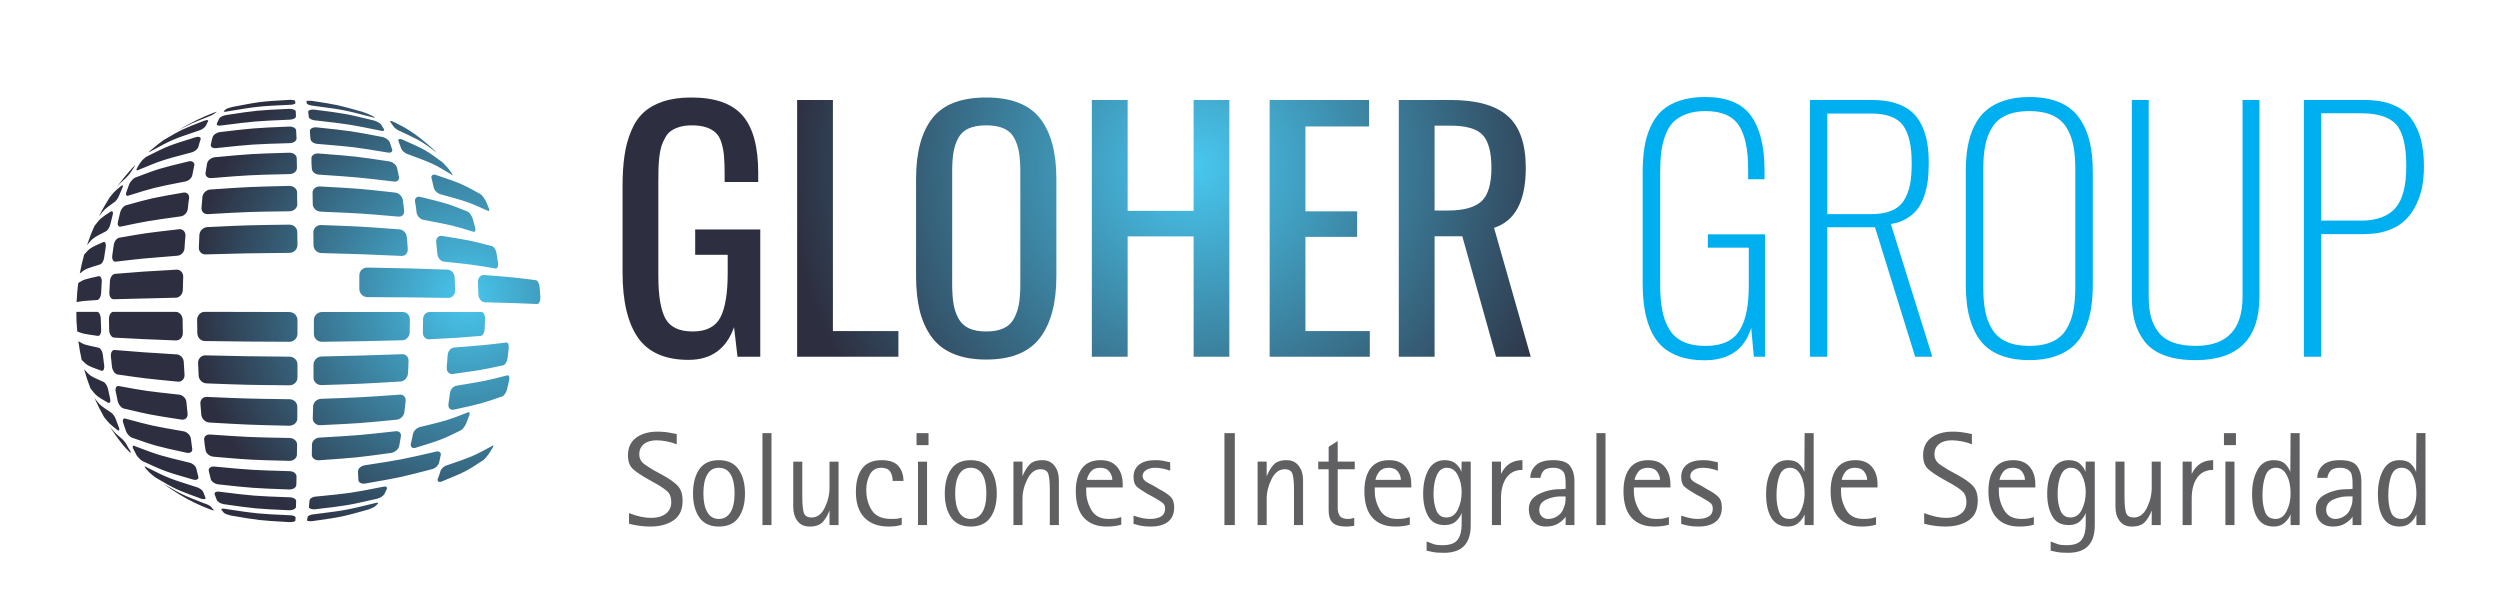 <?xml version="1.0" encoding="UTF-8"?>
<svg xmlns="http://www.w3.org/2000/svg" xmlns:xlink="http://www.w3.org/1999/xlink" xmlns:xodm="http://www.corel.com/coreldraw/odm/2003" xml:space="preserve" width="1592px" height="388px" version="1.1" style="shape-rendering:geometricPrecision; text-rendering:geometricPrecision; image-rendering:optimizeQuality; fill-rule:evenodd; clip-rule:evenodd" viewBox="0 0 1448.64 353.17">
 <defs>
  <style type="text/css">
   
    .fil4 {fill:none}
    .fil3 {fill:#606062;fill-rule:nonzero}
    .fil2 {fill:#00AFEF;fill-rule:nonzero}
    .fil0 {fill:url(#id0)}
    .fil1 {fill:url(#id1);fill-rule:nonzero}
   
  </style>
  <radialGradient id="id0" gradientUnits="userSpaceOnUse" gradientTransform="matrix(1.568 1.011 1.011 -1.568 -328 171)" cx="269.97" cy="172.91" r="86.28" fx="269.97" fy="172.91">
   <stop offset="0" style="stop-opacity:1; stop-color:#48C7EF"></stop>
   <stop offset="1" style="stop-opacity:1; stop-color:#2D2E3F"></stop>
  </radialGradient>
  <radialGradient id="id1" gradientUnits="userSpaceOnUse" gradientTransform="matrix(-0.82 0.492 0.492 0.82 1213 -323)" xlink:href="#id0" cx="692.27" cy="96.05" r="247.42" fx="692.27" fy="96.05">
  </radialGradient>
 </defs>
 <g id="Capa_x0020_1">
  <path class="fil0" d="M84.62 90.83c12.83,-6.41 12.83,-6.41 28.87,-11.39 1.76,-0.44 2.98,0.22 2.54,1.44 -0.67,1.99 -0.67,1.99 -1.22,4.09 -0.33,1.44 -2.21,2.98 -4.2,3.43 -16.82,4.42 -16.82,4.42 -30.53,10.06 -1.21,0.66 -1.55,0.22 -0.88,-0.99 0.99,-1.77 0.99,-1.77 2.1,-3.43 0.78,-1.11 2.32,-2.55 3.32,-3.21zm42.58 -14.27c19.69,-2.32 19.69,-2.32 40.37,-3.21 2.21,0 3.98,1.11 3.87,2.44 0.11,2.21 0.11,2.21 0.22,4.42 0,1.55 -1.77,2.77 -4.09,2.77 -21.68,0.66 -21.68,0.66 -42.47,2.87 -2.1,0.22 -3.43,-0.66 -3.1,-2.21 0.44,-2.1 0.44,-2.1 1,-4.09 0.33,-1.33 2.1,-2.66 4.2,-2.99zm55.85 -2.76c20.13,2.1 20.13,2.1 38.6,5.64 1.77,0.44 3.65,1.88 4.1,3.1 0.66,1.99 0.66,1.99 1.32,4.09 0.44,1.32 -0.78,2.21 -2.65,1.77 -19.36,-3.21 -19.36,-3.21 -40.48,-4.98 -2.33,-0.11 -4.09,-1.44 -4.21,-2.98 -0.22,-2.22 -0.22,-2.22 -0.32,-4.43 -0.12,-1.33 1.54,-2.32 3.64,-2.21zm49.66 6.97c13.72,6.08 13.72,6.08 23.67,13.38 0.89,0.88 2.1,2.21 2.99,3.21 1.21,1.54 1.21,1.54 2.32,3.09 0.77,1.22 0.67,1.55 -0.11,0.78 -10.73,-6.42 -10.73,-6.42 -25.33,-11.84 -1.66,-0.44 -3.43,-1.99 -3.98,-3.43 -0.66,-1.99 -0.66,-1.99 -1.44,-3.98 -0.55,-1.21 0.33,-1.77 1.88,-1.21zm-154.73 22.23c14.05,-5.31 14.05,-5.31 31.41,-9.52 1.88,-0.32 3.32,0.78 2.99,2.44 -0.55,2.65 -0.55,2.65 -1.11,5.42 -0.22,1.77 -2.1,3.54 -4.2,3.87 -18.03,3.54 -18.03,3.54 -32.85,8.18 -1.21,0.44 -1.77,-0.55 -1.21,-1.99 0.77,-2.32 0.77,-2.32 1.65,-4.64 0.67,-1.44 2.1,-3.1 3.32,-3.76zm46.12 -11.84c21.24,-1.99 21.24,-1.99 43.47,-2.65 2.32,0 4.2,1.43 4.2,3.21 0,2.87 0,2.87 0.11,5.64 0,1.99 -1.88,3.54 -4.31,3.54 -23.12,0.55 -23.12,0.55 -45.13,2.32 -2.21,0.22 -3.76,-1.11 -3.53,-2.99 0.44,-2.76 0.44,-2.76 0.88,-5.42 0.33,-1.77 2.21,-3.32 4.31,-3.65zm60.17 -2.21c21.56,1.66 21.56,1.66 41.48,4.65 1.87,0.44 3.75,1.99 4.19,3.76 0.56,2.54 0.56,2.54 1.11,5.19 0.33,1.77 -1.11,2.99 -3.09,2.66 -20.58,-2.44 -20.58,-2.44 -43.03,-3.98 -2.32,0 -4.42,-1.66 -4.42,-3.65 -0.22,-2.88 -0.22,-2.88 -0.22,-5.65 -0.12,-1.76 1.65,-3.09 3.98,-2.98zm68.02 12.39c14.93,5.08 14.93,5.08 25.99,11.17 0.88,0.66 2.21,2.32 2.88,3.65 0.99,2.1 0.99,2.1 1.88,4.31 0.66,1.44 0.32,2.21 -0.56,1.66 -11.72,-5.2 -11.72,-5.2 -27.32,-9.51 -1.77,-0.44 -3.65,-2.21 -3.98,-3.98 -0.66,-2.66 -0.66,-2.66 -1.22,-5.2 -0.55,-1.66 0.67,-2.54 2.33,-2.1zm-179.62 17.69c15.04,-4.2 15.04,-4.2 33.4,-7.4 2.11,-0.34 3.55,1.21 3.32,3.2 -0.44,3.1 -0.44,3.1 -0.77,6.3 -0.22,2.22 -2.11,4.1 -4.32,4.32 -19.01,2.65 -19.01,2.65 -34.4,5.86 -1.43,0.45 -2.2,-0.88 -1.76,-2.77 0.66,-2.76 0.66,-2.76 1.32,-5.53 0.44,-1.77 1.89,-3.53 3.21,-3.98zm49 -9.18c22.45,-1.54 22.45,-1.54 45.9,-2.1 2.43,0 4.42,1.77 4.42,3.88 0,3.31 0,3.31 0.12,6.74 0,2.21 -2,4.09 -4.54,4.09 -24.11,0.33 -24.11,0.33 -47.23,1.66 -2.32,0.11 -3.98,-1.55 -3.76,-3.76 0.33,-3.21 0.33,-3.21 0.55,-6.42 0.34,-2.1 2.33,-3.98 4.54,-4.09zm63.6 -1.77c22.66,1.22 22.66,1.22 43.68,3.55 2.1,0.32 3.98,2.2 4.32,4.2 0.44,3.09 0.44,3.09 0.77,6.3 0.22,2.1 -1.22,3.65 -3.32,3.43 -21.68,-1.88 -21.68,-1.88 -45.01,-2.88 -2.55,-0.11 -4.54,-1.99 -4.65,-4.2 -0.11,-3.43 -0.11,-3.43 -0.11,-6.64 -0.11,-2.21 1.89,-3.87 4.32,-3.76zm57.84 5.98c15.92,3.87 15.92,3.87 27.87,8.62 0.99,0.55 2.21,2.33 2.77,3.98 0.66,2.55 0.66,2.55 1.43,5.2 0.44,1.77 0,2.88 -1.11,2.43 -12.38,-3.76 -12.38,-3.76 -28.86,-6.85 -1.88,-0.33 -3.65,-2.21 -3.98,-4.32 -0.33,-3.09 -0.33,-3.09 -0.89,-6.19 -0.33,-1.88 1,-3.21 2.77,-2.87zm-174.42 23.77c15.7,-2.76 15.7,-2.76 34.95,-4.97 2.1,-0.22 3.76,1.55 3.65,3.76 -0.34,3.54 -0.34,3.54 -0.55,7.19 -0.11,2.32 -1.99,4.31 -4.2,4.42 -19.58,1.55 -19.58,1.55 -35.62,3.43 -1.43,0.22 -2.32,-1.33 -2.1,-3.32 0.44,-3.21 0.44,-3.21 0.89,-6.3 0.22,-1.99 1.65,-3.87 2.98,-4.21zm51.21 -6.19c23.22,-1.11 23.22,-1.11 47.67,-1.43 2.54,0 4.54,1.99 4.54,4.42 0,3.65 0,3.65 0.1,7.41 0,2.43 -2.1,4.53 -4.64,4.53 -24.77,0.23 -24.77,0.23 -48.56,0.89 -2.32,0.11 -4.2,-1.77 -3.97,-4.21 0.1,-3.54 0.1,-3.54 0.32,-7.18 0.22,-2.33 2.22,-4.31 4.54,-4.43zm65.91 -1.21c23.68,0.88 23.68,0.88 45.68,2.54 2.1,0.22 3.99,2.21 4.09,4.42 0.34,3.43 0.34,3.43 0.56,6.97 0.11,2.32 -1.44,4.09 -3.65,3.98 -22.23,-0.99 -22.23,-0.99 -46.34,-1.66 -2.55,0 -4.65,-2.1 -4.65,-4.53 -0.1,-3.76 -0.1,-3.76 -0.1,-7.41 0,-2.43 1.98,-4.31 4.41,-4.31zm70.02 6.3c16.58,2.65 16.58,2.65 29.2,5.97 1.1,0.34 2.21,2.1 2.54,3.98 0.44,2.88 0.44,2.88 0.89,5.75 0.22,1.99 -0.34,3.43 -1.44,3.21 -12.95,-2.21 -12.95,-2.21 -29.86,-3.98 -2,-0.22 -3.65,-2.21 -3.87,-4.42 -0.34,-3.55 -0.34,-3.55 -0.68,-6.97 -0.1,-2.21 1.23,-3.76 3.22,-3.54zm-189.46 22.01c16.03,-1.33 16.03,-1.33 35.72,-2.44 2.21,-0.1 3.98,1.78 3.88,4.21 -0.12,3.76 -0.12,3.76 -0.23,7.52 0,2.43 -1.88,4.53 -4.09,4.53 -19.79,0.45 -19.79,0.45 -36.06,0.89 -1.43,0 -2.54,-1.66 -2.43,-3.87 0.11,-3.32 0.11,-3.32 0.33,-6.53 0.11,-2.21 1.33,-4.09 2.88,-4.31zm146.22 -3.65c24.33,0.44 24.33,0.44 46.66,1.21 2.22,0.11 4.09,2.22 4.09,4.65 0.12,3.65 0.12,3.65 0.23,7.3 0.11,2.43 -1.66,4.43 -3.87,4.43 -22.56,-0.34 -22.56,-0.34 -46.9,-0.45 -2.65,0 -4.75,-2.21 -4.75,-4.75 0,-3.98 0,-3.98 0,-7.85 0,-2.55 1.99,-4.54 4.54,-4.54zm67.68 4.31c17.03,1.33 17.03,1.33 30.08,2.99 1.11,0.11 2.1,2.1 2.22,3.98 0.22,3.1 0.22,3.1 0.44,6.19 0,1.99 -0.78,3.65 -1.88,3.65 -13.06,-0.55 -13.06,-0.55 -30.31,-0.99 -1.99,-0.11 -3.65,-2.1 -3.76,-4.54 -0.11,-3.54 -0.11,-3.54 -0.22,-7.18 -0.11,-2.33 1.44,-4.21 3.43,-4.1zm-214.78 21.35c16.25,0 16.25,0 36.16,0 2.21,0 3.98,2.21 3.98,4.65 0.11,3.76 0.11,3.76 0.11,7.52 0.11,2.43 -1.66,4.42 -3.87,4.42 -19.79,-0.78 -19.79,-0.78 -36.05,-1.66 -1.44,-0.11 -2.66,-2.1 -2.77,-4.2 -0.11,-3.32 -0.11,-3.32 -0.11,-6.64 0,-2.21 1.1,-4.09 2.55,-4.09zm52.86 0c24.11,0.11 24.11,0.11 49.11,0.11 2.65,0 4.75,2.1 4.75,4.75 0,3.88 0,3.88 0,7.86 0,2.54 -2.1,4.64 -4.64,4.64 -25.11,-0.11 -25.11,-0.11 -49,-0.44 -2.43,0 -4.42,-2.1 -4.42,-4.65 0,-3.75 0,-3.75 -0.11,-7.62 0,-2.55 1.99,-4.65 4.31,-4.65zm68.02 0.11c24.44,0 24.44,0 47,0 2.21,0 3.99,1.88 3.99,4.42 0,3.65 0,3.65 -0.11,7.42 -0.11,2.43 -1.88,4.42 -4.1,4.53 -22.45,0.55 -22.45,0.55 -46.78,0.88 -2.65,0 -4.76,-2.1 -4.65,-4.75 0,-3.87 0,-3.87 0,-7.85 0,-2.55 2.11,-4.65 4.65,-4.65zm62.27 0c17.14,0 17.14,0 30.31,0 1.1,0 1.98,1.55 1.98,3.65 -0.11,3.09 -0.11,3.09 -0.21,6.19 -0.12,2.11 -1.11,3.87 -2.11,3.98 -13.16,1.11 -13.16,1.11 -30.31,1.99 -1.99,0 -3.53,-1.77 -3.42,-4.2 0,-3.65 0,-3.65 0.11,-7.3 0,-2.43 1.66,-4.31 3.65,-4.31zm-182.27 22.01c16.03,1.32 16.03,1.32 35.72,2.54 2.21,0 4.21,2.21 4.21,4.54 0.21,3.65 0.21,3.65 0.44,7.3 0.11,2.32 -1.55,4.09 -3.66,3.98 -19.46,-1.88 -19.46,-1.88 -35.38,-4.21 -1.33,-0.33 -2.66,-2.21 -2.99,-4.2 -0.33,-3.2 -0.33,-3.2 -0.67,-6.41 -0.1,-2.11 0.78,-3.76 2.33,-3.54zm52.42 3.1c23.78,0.55 23.78,0.55 48.78,0.77 2.54,0 4.64,1.99 4.64,4.53 0,3.88 0,3.88 0,7.64 0,2.43 -2.1,4.42 -4.64,4.42 -24.67,-0.22 -24.67,-0.22 -48.11,-1.11 -2.43,-0.1 -4.42,-2.1 -4.54,-4.53 -0.11,-3.65 -0.11,-3.65 -0.33,-7.41 0,-2.32 1.77,-4.31 4.2,-4.31zm67.47 0.66c24.22,-0.55 24.22,-0.55 46.67,-1.33 2.21,-0.11 3.87,1.77 3.65,4.21 -0.1,3.53 -0.1,3.53 -0.33,7.07 -0.22,2.33 -2.1,4.43 -4.2,4.54 -22.13,1.33 -22.13,1.33 -46.01,2.1 -2.54,0 -4.64,-1.99 -4.54,-4.43 0,-3.76 0,-3.76 0,-7.52 0.11,-2.54 2.22,-4.64 4.76,-4.64zm76.76 -5.2c17.14,-1.33 17.14,-1.33 30.08,-2.87 1.1,-0.23 1.77,1.21 1.55,3.31 -0.33,2.99 -0.33,2.99 -0.67,5.86 -0.33,1.89 -1.43,3.77 -2.43,3.99 -12.82,2.76 -12.82,2.76 -29.64,5.08 -1.88,0.11 -3.32,-1.54 -3.2,-3.76 0.22,-3.53 0.22,-3.53 0.54,-7.07 0.12,-2.33 1.77,-4.43 3.77,-4.54zm-194.33 22.34c15.7,2.88 15.7,2.88 34.95,4.98 2.1,0.22 4.09,2.21 4.2,4.42 0.34,3.43 0.34,3.43 0.67,6.64 0.22,2.21 -1.33,3.65 -3.43,3.43 -18.59,-2.88 -18.59,-2.88 -33.85,-6.53 -1.43,-0.55 -2.76,-2.32 -3.2,-4.09 -0.67,-2.99 -0.67,-2.99 -1.22,-5.86 -0.33,-2 0.55,-3.32 1.88,-2.99zm51.21 6.31c23.22,0.99 23.22,0.99 47.67,1.32 2.54,0 4.54,1.99 4.54,4.32 0,3.54 0,3.54 0,6.97 0,2.21 -2.11,3.98 -4.54,4.09 -23.78,-0.56 -23.78,-0.56 -46.57,-1.88 -2.32,-0.23 -4.2,-2.11 -4.53,-4.32 -0.22,-3.32 -0.22,-3.32 -0.55,-6.75 -0.11,-2.21 1.66,-3.98 3.98,-3.75zm65.91 1.1c23.68,-0.88 23.68,-0.88 45.68,-2.43 2.1,-0.22 3.55,1.44 3.43,3.65 -0.44,3.32 -0.44,3.32 -0.77,6.52 -0.22,2.1 -2.21,4.1 -4.21,4.32 -21.45,2.1 -21.45,2.1 -44.46,3.21 -2.43,0.11 -4.42,-1.67 -4.42,-3.87 0.11,-3.54 0.11,-3.54 0.22,-6.97 0,-2.33 2.1,-4.32 4.53,-4.43zm78.64 -7.63c16.71,-2.76 16.71,-2.76 29.31,-5.97 1,-0.33 1.56,0.88 1.11,2.76 -0.55,2.77 -0.55,2.77 -1.22,5.42 -0.44,1.77 -1.66,3.54 -2.65,3.98 -12.17,4.21 -12.17,4.21 -28.32,7.74 -1.99,0.34 -3.21,-1.1 -2.98,-3.09 0.44,-3.21 0.44,-3.21 0.88,-6.53 0.22,-2.1 2,-4.09 3.87,-4.31zm-191.78 19.14c15.04,4.09 15.04,4.09 33.4,7.29 2.11,0.33 3.99,2.22 4.31,4.09 0.34,2.88 0.34,2.88 0.78,5.76 0.45,1.88 -0.99,2.98 -2.98,2.65 -17.81,-3.87 -17.81,-3.87 -32.08,-8.85 -1.21,-0.55 -2.77,-2.21 -3.31,-3.76 -0.78,-2.43 -0.78,-2.43 -1.67,-4.97 -0.44,-1.66 0.23,-2.77 1.55,-2.21zm49 9.18c22.45,1.54 22.45,1.54 45.9,1.99 2.43,0 4.42,1.77 4.42,3.75 -0.11,3.1 -0.11,3.1 -0.11,6.09 -0.11,1.88 -1.99,3.43 -4.31,3.43 -22.67,-0.56 -22.67,-0.56 -44.35,-2.43 -2.11,-0.34 -4.09,-2 -4.31,-3.87 -0.45,-2.77 -0.45,-2.77 -0.78,-5.76 -0.33,-1.99 1.33,-3.43 3.54,-3.2zm63.6 1.76c22.66,-1.32 22.66,-1.32 43.68,-3.65 2.1,-0.33 3.54,1 3.2,2.99 -0.54,2.77 -0.54,2.77 -0.99,5.64 -0.44,1.77 -2.32,3.43 -4.31,3.87 -20.24,2.77 -20.24,2.77 -42.25,4.31 -2.32,0.11 -4.2,-1.43 -4.09,-3.31 0.11,-2.99 0.11,-2.99 0.11,-5.98 0.11,-2.09 2.22,-3.87 4.65,-3.87zm57.84 -6.08c15.92,-3.87 15.92,-3.87 27.87,-8.51 0.99,-0.56 1.33,0.33 0.77,1.87 -0.88,2.33 -0.88,2.33 -1.77,4.54 -0.66,1.55 -1.88,3.21 -2.87,3.87 -11.28,5.53 -11.28,5.53 -26.66,10.29 -1.66,0.44 -2.87,-0.67 -2.54,-2.33 0.66,-2.76 0.66,-2.76 1.22,-5.64 0.32,-1.88 2.21,-3.65 3.98,-4.09zm-165.13 11.06c14.05,5.31 14.05,5.31 31.41,9.51 1.88,0.34 3.87,1.99 4.2,3.54 0.56,2.33 0.56,2.33 1.11,4.54 0.44,1.43 -0.77,2.21 -2.65,1.87 -16.48,-4.75 -16.48,-4.75 -29.75,-10.83 -1.11,-0.67 -2.55,-2.21 -3.32,-3.32 -1,-1.88 -1,-1.88 -1.99,-3.87 -0.67,-1.44 -0.23,-2.1 0.99,-1.44zm46.12 11.83c21.24,2 21.24,2 43.47,2.66 2.32,0 4.09,1.43 4.09,3.1 0,2.43 0,2.43 -0.11,4.75 0,1.55 -1.77,2.77 -3.98,2.77 -21.24,-0.78 -21.24,-0.78 -41.48,-2.99 -1.99,-0.33 -3.98,-1.77 -4.19,-3.21 -0.56,-2.32 -0.56,-2.32 -1.12,-4.64 -0.22,-1.55 1.22,-2.66 3.32,-2.44zm87.27 -0.77c21.34,-3.32 21.34,-3.32 40.92,-7.85 1.88,-0.56 3.21,0.33 2.99,1.88 -0.56,2.43 -0.56,2.43 -1,4.53 -0.33,1.44 -1.99,3.1 -3.87,3.66 -18.7,4.86 -18.7,4.86 -39.04,8.4 -2.11,0.33 -3.87,-0.66 -3.87,-2.22 -0.12,-2.31 -0.12,-2.31 -0.23,-4.75 0,-1.77 1.77,-3.32 4.1,-3.65zm47.56 0c15.04,-5.2 15.04,-5.2 26.1,-11.17 0.88,-0.77 0.99,-0.22 0.32,1 -1.1,1.76 -1.1,1.76 -2.2,3.54 -0.78,1.1 -2.11,2.65 -2.88,3.42 -10.39,6.86 -10.39,6.86 -24.67,12.72 -1.54,0.45 -2.53,-0.22 -2.09,-1.55 0.88,-2.21 0.88,-2.21 1.54,-4.42 0.33,-1.44 2.22,-3.21 3.88,-3.54zm-174.31 1.1c12.83,6.42 12.83,6.42 28.87,11.51 1.76,0.44 3.64,1.77 4.09,2.88 0.66,1.65 0.66,1.65 1.21,3.09 0.56,1 -0.55,1.33 -2.21,0.89 -15.04,-5.53 -15.04,-5.53 -26.87,-12.5 -1,-0.77 -2.55,-1.99 -3.32,-2.76 -1.22,-1.34 -1.22,-1.34 -2.33,-2.55 -0.77,-1 -0.44,-1.22 0.56,-0.56zm42.58 14.27c19.69,2.44 19.69,2.44 40.37,3.21 2.21,0 3.87,1 3.87,2.21 0,1.77 0,1.77 -0.11,3.43 -0.11,1 -1.77,1.88 -3.76,1.88 -19.58,-0.88 -19.58,-0.88 -38.16,-3.54 -1.88,-0.33 -3.54,-1.44 -3.98,-2.43 -0.55,-1.55 -0.55,-1.55 -1.22,-3.21 -0.33,-1.21 0.89,-1.88 2.99,-1.55zm55.85 2.77c20.13,-1.99 20.13,-1.99 38.6,-5.64 1.77,-0.44 2.88,0.11 2.32,1.32 -0.77,1.55 -0.77,1.55 -1.43,2.99 -0.66,1 -2.33,2.11 -3.99,2.55 -17.36,3.98 -17.36,3.98 -36.39,6.19 -1.87,0.11 -3.53,-0.56 -3.31,-1.55 0.12,-1.65 0.12,-1.65 0.33,-3.43 0,-1.21 1.77,-2.32 3.87,-2.43zm-52.42 7.19c18.03,2.76 18.03,2.76 36.94,3.65 1.88,0 3.54,0.55 3.54,1.32 -0.11,0.89 -0.11,0.89 -0.11,1.78 -0.12,0.55 -1.55,0.88 -3.43,0.88 -17.59,-0.99 -17.59,-0.99 -34.29,-3.87 -1.65,-0.44 -3.32,-1.11 -3.76,-1.55 -0.66,-0.77 -0.66,-0.77 -1.32,-1.66 -0.45,-0.66 0.66,-0.99 2.43,-0.55zm51.09 3.09c18.37,-2.32 18.37,-2.32 35.18,-6.41 1.55,-0.44 2.43,-0.33 1.87,0.34 -0.88,0.77 -0.88,0.77 -1.65,1.54 -0.56,0.44 -2.33,1.22 -3.76,1.77 -15.49,4.31 -15.49,4.31 -32.63,6.75 -1.66,0.11 -3.21,-0.11 -2.99,-0.56 0.23,-0.88 0.23,-0.88 0.33,-1.88 0.11,-0.66 1.78,-1.43 3.65,-1.55zm-78.96 -222.41c6.86,-4.21 14.15,-7.85 21.9,-10.73 0.77,-0.22 1.1,-0.33 0.66,-0.11 -0.78,0.55 -0.78,0.55 -1.55,1.22 -0.55,0.44 -2.21,1.21 -3.76,1.77 -9.18,3.64 -9.18,3.64 -17.25,7.85zm-14.94 10.84c2.22,-1.88 4.43,-3.65 6.75,-5.31 10.62,-6.19 10.62,-6.19 23.67,-11.28 1.66,-0.56 2.66,-0.34 2.1,0.44 -0.66,1.33 -0.66,1.33 -1.33,2.65 -0.55,1 -2.32,2.21 -3.97,2.66 -15.6,5.3 -15.6,5.3 -27.99,12.05 -1,0.67 -1.22,0.67 -0.44,-0.22 0.66,-0.55 0.77,-0.66 1.21,-0.99zm-20.68 22.45c2.76,-3.98 5.75,-7.63 8.96,-11.17 0.66,-0.77 0.66,-0.77 1.44,-1.44 0.89,-0.88 0.89,-0.66 0.11,0.33 -1.11,1.66 -1.11,1.66 -2.21,3.32 -0.78,1.22 -2.11,2.65 -3.1,3.54 -2.88,2.54 -2.88,2.54 -5.2,5.42zm-10.06 16.48c1.88,-3.76 3.98,-7.41 6.3,-11.06 2.77,-3.43 2.77,-3.43 6.64,-6.64 1,-0.77 1.33,-0.11 0.66,1.22 -1,2.21 -1,2.21 -1.88,4.42 -0.55,1.55 -1.88,3.32 -2.87,3.87 -5.54,3.98 -5.54,3.98 -8.85,8.19zm-6.86 16.59c1.33,-3.76 2.65,-7.52 4.32,-11.06 3.42,-4.43 3.42,-4.43 9.5,-8.41 1,-0.44 1.55,0.44 1,2.21 -0.66,2.55 -0.66,2.55 -1.33,5.31 -0.44,1.88 -1.65,3.65 -2.76,4.1 -7.3,3.76 -7.3,3.76 -10.73,7.85zm-4.2 16.48c0.66,-3.65 1.55,-7.3 2.54,-10.95 3.43,-3.88 3.43,-3.88 11.17,-7.3 1,-0.33 1.66,0.99 1.33,2.98 -0.44,2.88 -0.44,2.88 -0.89,5.98 -0.22,1.99 -1.43,3.87 -2.54,4.09 -8.29,2.54 -8.29,2.54 -11.61,5.2zm-1.77 15.37c0.11,-3.1 0.44,-6.08 0.77,-9.18l0.22 -0.77c3.32,-1.99 3.32,-1.99 11.73,-3.87 1.1,-0.23 1.99,1.44 1.77,3.43 -0.11,3.09 -0.11,3.09 -0.33,6.3 -0.11,2.21 -1.11,3.87 -2.21,4.09 -8.52,0.55 -8.52,0.55 -11.95,1.22 -0.11,0.11 -0.11,-0.44 0,-1.22zm0.22 16.92c-0.33,-2.98 -0.44,-5.86 -0.44,-8.84 0,-0.78 0,-1.22 0.11,-1.22 3.43,0 3.43,0 11.94,0 1.11,0 2.1,1.88 2.1,3.98 0.12,3.32 0.12,3.32 0.23,6.41 0.1,2.11 -0.78,3.76 -1.99,3.54 -8.41,-1.21 -8.41,-1.21 -11.84,-2.54 0,0 -0.11,-0.56 -0.11,-1.22l0 -0.11zm2.65 17.81c-0.77,-3.54 -1.43,-7.08 -1.88,-10.62l0 -0.22c3.32,1.99 3.32,1.99 11.73,3.76 1.1,0.33 2.21,2.1 2.43,4.09 0.33,3.1 0.33,3.1 0.77,6.31 0.22,1.88 -0.55,3.32 -1.54,2.98 -8.19,-2.98 -8.19,-2.98 -11.51,-6.3zm5.09 16.48c-1.44,-3.65 -2.65,-7.3 -3.65,-11.06 3.43,3.87 3.43,3.87 11.17,7.3 1,0.33 2.21,2.21 2.66,4.09 0.55,2.76 0.55,2.76 1.21,5.53 0.44,1.88 -0.11,2.87 -1.1,2.54 -6.86,-3.98 -6.86,-3.98 -10.29,-8.4zm7.86 16.59c-2,-3.54 -3.87,-7.19 -5.53,-10.95 3.42,4.31 3.42,4.31 9.5,8.3 1,0.55 2.33,2.32 2.88,3.98 0.88,2.43 0.88,2.43 1.77,4.75 0.55,1.55 0.22,2.21 -0.77,1.55 -4.65,-3.65 -4.65,-3.65 -7.85,-7.63zm11.39 16.7c-2.88,-3.54 -5.64,-7.3 -8.08,-11.17 2.77,3.43 2.77,3.43 6.64,6.75 1,0.77 2.32,2.32 3.09,3.64 1,1.89 1,1.89 2.11,3.65 0.66,1.11 0.55,1.44 -0.33,0.78 -1.88,-1.88 -1.88,-1.88 -3.43,-3.65zm41.25 33.07c-6.41,-3.1 -12.5,-6.86 -18.14,-11.06 10.62,6.3 10.62,6.3 23.67,11.39 1.66,0.44 3.43,1.44 3.98,2.1 0.66,0.89 0.66,0.89 1.44,1.66 0.44,0.44 -0.44,0.33 -1.88,-0.22 -4.75,-1.88 -4.75,-1.88 -9.07,-3.87zm127.63 -213.68c4.54,3.32 8.86,6.97 12.95,10.95 -9.3,-6.86 -9.3,-6.97 -21.58,-12.72 -1.54,-0.55 -3.31,-1.88 -3.87,-2.77 -0.88,-1.32 -0.88,-1.32 -1.77,-2.54 -0.55,-0.77 0.22,-0.77 1.55,-0.22 6.86,3.43 6.86,3.43 12.72,7.3zm-30.74 -13.05c1.77,0.55 3.43,1.22 5.08,1.99l0.44 0.22c0.9,0.44 0.9,0.44 1.78,1.11 0.66,0.44 -0.12,0.33 -1.78,-0.22 -16.25,-4.21 -16.25,-4.21 -33.84,-6.53 -1.87,-0.22 -3.43,-0.77 -3.64,-1.33 -0.12,-0.66 -0.12,-0.66 -0.23,-1.21 -0.22,-0.34 1.1,-0.45 2.88,-0.34 15.15,2.33 15.15,2.33 29.31,6.31zm-74.99 -2.77c16.04,-3.09 16.04,-3.09 32.96,-4.09 1.77,0 3.21,0.22 3.21,0.55 0.1,0.56 0.1,0.56 0.22,1.33 0,0.55 -1.55,1 -3.43,1 -18.25,0.88 -18.25,0.88 -35.62,3.76 -1.76,0.44 -2.76,0.33 -2.32,-0.22 0.67,-0.67 0.67,-0.67 1.33,-1.11 0.44,-0.33 2.1,-0.88 3.65,-1.22zm-3.98 4.76c18.03,-2.76 18.03,-2.76 36.94,-3.65 1.88,0 3.54,0.66 3.65,1.44 0.11,1.44 0.11,1.44 0.11,2.98 0,1 -1.77,1.88 -3.76,1.88 -20.13,0.89 -20.13,0.89 -39.26,3.32 -2,0.45 -3.21,-0.11 -2.77,-1.22 0.67,-1.43 0.67,-1.43 1.22,-2.65 0.44,-0.88 2.1,-1.77 3.87,-2.1zm51.09 -3.21c18.37,2.33 18.37,2.33 35.18,6.42 1.55,0.55 3.31,1.54 3.87,2.32 0.66,1.21 0.66,1.21 1.55,2.54 0.54,1 -0.56,1.44 -2.22,0.89 -17.92,-3.65 -17.92,-3.65 -37.38,-5.87 -2.1,-0.1 -3.87,-1.1 -3.98,-2.09 -0.11,-1.55 -0.11,-1.55 -0.33,-2.88 0,-0.88 1.44,-1.44 3.31,-1.33z"></path>
  <path class="fil1" d="M398.87 208.59c-13.51,0 -23.28,-4.29 -29.26,-12.81 -5.97,-8.52 -8.98,-21.14 -8.98,-37.84l0 -49.83c0,-6.8 0.37,-12.81 1.14,-17.96 0.73,-5.14 2.02,-9.89 3.86,-14.25 1.8,-4.38 4.23,-7.93 7.2,-10.69 3,-2.76 6.8,-4.9 11.43,-6.44 4.59,-1.5 10.02,-2.26 16.24,-2.26 13.76,0 23.65,3.49 29.72,10.48 6.04,7.01 9.04,18.02 9.04,33.06l0 5.46 -19.46 0 0 -4.66c0,-4.2 -0.12,-7.66 -0.36,-10.36 -0.25,-2.73 -0.74,-5.33 -1.48,-7.78 -0.76,-2.45 -1.83,-4.35 -3.24,-5.7 -1.41,-1.35 -3.25,-2.39 -5.52,-3.19 -2.27,-0.77 -5.09,-1.16 -8.43,-1.16 -2.57,0 -4.87,0.27 -6.83,0.85 -1.99,0.56 -3.65,1.32 -5.02,2.24 -1.38,0.92 -2.55,2.21 -3.47,3.86 -0.92,1.66 -1.65,3.28 -2.2,4.84 -0.52,1.6 -0.95,3.62 -1.26,6.13 -0.28,2.49 -0.46,4.72 -0.52,6.77 -0.06,2.03 -0.09,4.57 -0.09,7.63l0 55.13c0,11.43 1.38,19.61 4.13,24.58 2.73,4.96 8,7.44 15.79,7.44 7.78,0 13.11,-2.66 15.99,-8.06 2.85,-5.39 4.29,-14.03 4.29,-25.95l0 -10.42 -18.85 0 0 -14.71 37.73 0 0 73.79 -13.21 0 -1.99 -17.16c-4.48,12.66 -13.27,18.97 -26.39,18.97zm62.95 -1.81l0 -148.83 20.74 0 0 133.94 37.97 0 0 14.89 -58.71 0zm109.61 1.63c-7.42,0 -13.79,-1.11 -19.06,-3.34 -5.31,-2.21 -9.5,-5.46 -12.63,-9.78 -3.12,-4.32 -5.39,-9.35 -6.83,-15.08 -1.41,-5.76 -2.15,-12.44 -2.15,-20.1l0 -56.38c0,-15.51 3.16,-27.24 9.47,-35.24 6.31,-8 16.73,-11.98 31.2,-11.98 14.43,0 24.82,4.01 31.16,12.07 6.34,8.03 9.5,19.77 9.5,35.15l0 56.44c0,15.51 -3.19,27.43 -9.56,35.73 -6.38,8.34 -16.73,12.51 -31.1,12.51zm-10.09 -18.15c2.67,1.26 6.01,1.87 10.09,1.87 4.07,0 7.44,-0.61 10.11,-1.87 2.66,-1.25 4.69,-3.18 6.07,-5.76 1.34,-2.57 2.29,-5.39 2.81,-8.45 0.5,-3.1 0.77,-6.93 0.77,-11.46l0 -65.18c0,-4.48 -0.27,-8.21 -0.77,-11.22 -0.52,-3 -1.47,-5.76 -2.81,-8.27 -1.38,-2.51 -3.41,-4.35 -6.07,-5.52 -2.67,-1.16 -6.04,-1.74 -10.11,-1.74 -4.08,0 -7.42,0.58 -10.09,1.74 -2.66,1.17 -4.68,3.01 -6.06,5.52 -1.38,2.51 -2.33,5.27 -2.82,8.27 -0.52,3.01 -0.77,6.74 -0.77,11.22l0 65.18c0,4.53 0.25,8.36 0.77,11.46 0.49,3.06 1.44,5.88 2.82,8.45 1.38,2.58 3.4,4.51 6.06,5.76zm71.31 16.52l0 -148.83 20.75 0 0 64.26 38.24 0 0 -64.26 20.71 0 0 148.83 -20.71 0 0 -69.74 -38.24 0 0 69.74 -20.75 0zm103.05 0l0 -148.83 57.64 0 0 15.35 -36.89 0 0 49.18 29.97 0 0 14.8 -29.97 0 0 54.61 37.32 0 0 14.89 -58.07 0zm95.61 -84.76l7.81 0c9.01,0 15.48,-1.78 19.34,-5.33 3.86,-3.55 5.79,-10.02 5.79,-19.34 0,-9.03 -1.65,-15.38 -4.99,-19.02 -3.31,-3.68 -9.59,-5.49 -18.82,-5.49l-9.13 0 0 49.18zm-20.75 84.76l0 -148.83 29.88 0c15.11,0 26.17,3.06 33.19,9.22 7.05,6.16 10.54,16.24 10.54,30.18 0,19.16 -6.13,30.74 -18.39,34.72l21.27 74.71 -20.1 0 -19.58 -69.83 -16.06 0 0 69.83 -20.75 0z"></path>
  <path class="fil2" d="M987.75 208.83c-5.57,0 -10.45,-0.73 -14.64,-2.23 -4.2,-1.5 -7.6,-3.53 -10.27,-6.1 -2.67,-2.57 -4.84,-5.82 -6.47,-9.68 -1.65,-3.9 -2.82,-8.03 -3.46,-12.41 -0.67,-4.36 -0.98,-9.29 -0.98,-14.8l0 -63.22c0,-5.49 0.31,-10.42 0.98,-14.71 0.64,-4.32 1.84,-8.37 3.56,-12.14 1.68,-3.76 3.89,-6.89 6.58,-9.37 2.7,-2.48 6.16,-4.41 10.36,-5.82 4.23,-1.41 9.16,-2.12 14.77,-2.12 12.41,0 21.24,3.62 26.51,10.85 5.24,7.26 7.87,17.77 7.87,31.62l0 5.21 -9.5 0 0 -5.85c0,-11.49 -1.8,-19.98 -5.42,-25.43 -3.65,-5.49 -10.08,-8.25 -19.37,-8.25 -4.29,0 -7.99,0.62 -11.12,1.78 -3.13,1.16 -5.64,2.73 -7.54,4.69 -1.93,1.99 -3.43,4.53 -4.59,7.63 -1.14,3.12 -1.9,6.37 -2.33,9.74 -0.4,3.4 -0.62,7.33 -0.62,11.83l0 64.81c0,5.73 0.37,10.66 1.17,14.8 0.76,4.14 2.11,7.85 4.04,11.09 1.9,3.25 4.63,5.7 8.12,7.33 3.5,1.62 7.85,2.42 13.06,2.42 4.78,0 8.85,-0.8 12.16,-2.33 3.31,-1.56 5.89,-3.92 7.72,-7.11 1.84,-3.16 3.13,-6.8 3.9,-10.91 0.79,-4.07 1.19,-8.98 1.19,-14.68l0 -21.91 -23.72 0 0 -7.72 33.13 0 0 70.94 -6.47 0 -1.53 -16.7c-3.86,12.5 -12.9,18.75 -27.09,18.75zm71.19 -84.72l25.58 0c4.69,0 8.58,-0.68 11.68,-2 3.12,-1.31 5.51,-3.3 7.2,-6 1.66,-2.7 2.82,-5.73 3.49,-9.1 0.65,-3.4 0.98,-7.54 0.98,-12.44 0,-9.99 -1.68,-17.29 -5.02,-21.88 -3.34,-4.57 -9.5,-6.87 -18.42,-6.87l-25.49 0 0 58.29zm-10.05 82.67l0 -148.83 36.19 0c5.14,0 9.65,0.61 13.51,1.87 3.86,1.25 6.99,2.94 9.38,5.08 2.39,2.12 4.35,4.78 5.82,7.97 1.5,3.22 2.54,6.56 3.09,10.02 0.59,3.46 0.86,7.36 0.86,11.68 0,3.58 -0.18,6.86 -0.52,9.86 -0.37,3.01 -1.04,5.98 -2.02,8.95 -0.98,2.94 -2.27,5.52 -3.86,7.66 -1.6,2.15 -3.71,4.02 -6.38,5.61 -2.66,1.59 -5.73,2.67 -9.19,3.19l24.05 76.94 -9.95 0 -23.26 -75.04 -27.67 0 0 75.04 -10.05 0zm142.09 -0.21c-4.29,1.44 -9.29,2.17 -14.96,2.17 -5.69,0 -10.69,-0.73 -14.98,-2.17 -4.32,-1.47 -7.84,-3.5 -10.57,-6.04 -2.7,-2.54 -4.94,-5.73 -6.62,-9.56 -1.72,-3.83 -2.91,-7.88 -3.62,-12.17 -0.67,-4.26 -1.01,-9.07 -1.01,-14.4l0 -64.99c0,-5.27 0.34,-10.02 1.07,-14.22 0.71,-4.23 1.97,-8.18 3.71,-11.86 1.78,-3.68 4.05,-6.74 6.84,-9.19 2.78,-2.45 6.28,-4.38 10.51,-5.79 4.22,-1.41 9.1,-2.12 14.67,-2.12 6.9,0 12.75,1.04 17.59,3.13 4.85,2.11 8.64,5.11 11.4,9.07 2.76,3.95 4.75,8.45 5.98,13.51 1.22,5.06 1.84,10.88 1.84,17.47l0 65.27c0,5.33 -0.34,10.11 -1.05,14.37 -0.67,4.23 -1.86,8.27 -3.58,12.07 -1.69,3.8 -3.92,6.96 -6.68,9.47 -2.76,2.51 -6.28,4.51 -10.54,5.98zm-28.1 -8.46c3.55,1.59 7.94,2.39 13.14,2.39 5.21,0 9.6,-0.8 13.15,-2.39 3.55,-1.59 6.31,-3.92 8.21,-7.05 1.93,-3.09 3.28,-6.62 4.08,-10.48 0.83,-3.89 1.22,-8.55 1.22,-13.94l0 -68.67c0,-5.4 -0.39,-9.99 -1.16,-13.85 -0.77,-3.86 -2.15,-7.36 -4.08,-10.42 -1.96,-3.1 -4.72,-5.43 -8.27,-6.96 -3.55,-1.56 -7.94,-2.36 -13.15,-2.36 -5.2,0 -9.59,0.8 -13.14,2.36 -3.56,1.53 -6.31,3.86 -8.27,6.96 -1.94,3.06 -3.31,6.56 -4.08,10.42 -0.8,3.86 -1.16,8.45 -1.16,13.85l0 68.67c0,5.39 0.36,10.05 1.16,13.94 0.77,3.86 2.14,7.39 4.08,10.48 1.96,3.13 4.71,5.46 8.27,7.05zm109.58 10.63c-7.08,0 -13.09,-0.89 -18.02,-2.73 -4.93,-1.83 -8.73,-4.44 -11.43,-7.9 -2.7,-3.43 -4.63,-7.29 -5.79,-11.52 -1.17,-4.26 -1.75,-9.16 -1.75,-14.74l0 -113.9 9.78 0 0 114.08c0,4.38 0.43,8.18 1.25,11.46 0.83,3.25 2.27,6.22 4.26,8.89 2.03,2.67 4.81,4.69 8.46,6.07 3.62,1.34 8.03,2.05 13.24,2.05 18.11,0 27.18,-9.5 27.18,-28.47l0 -114.08 9.8 0 0 113.9c0,24.6 -12.34,36.89 -36.98,36.89zm72.78 -80.86l22.89 0c9.16,0 15.87,-2.43 20.07,-7.24 4.23,-4.81 6.34,-12.9 6.34,-24.3 0,-11.76 -1.96,-19.82 -5.85,-24.17 -3.89,-4.36 -10.67,-6.5 -20.38,-6.5l-23.07 0 0 62.21zm-10.06 78.9l0 -148.83 34.94 0c6.53,0 12.07,0.92 16.7,2.82 4.6,1.87 8.18,4.59 10.72,8.15 2.55,3.58 4.39,7.6 5.52,12.04 1.13,4.47 1.72,9.59 1.72,15.38 0,4.14 -0.34,8.03 -0.98,11.68 -0.68,3.65 -1.84,7.2 -3.53,10.63 -1.65,3.46 -3.77,6.41 -6.31,8.92 -2.54,2.48 -5.82,4.44 -9.84,5.91 -4.01,1.47 -8.58,2.21 -13.73,2.21l-25.15 0 0 71.09 -10.06 0z"></path>
  <path class="fil3" d="M384.16 275.54c3.76,2.06 6.58,4.08 8.46,6.06 1.88,1.99 2.82,4.86 2.82,8.62 0,5.2 -1.75,9 -5.25,11.39 -3.51,2.4 -8.01,3.6 -13.52,3.6 -2.94,0 -6.03,-0.31 -9.27,-0.93 -1.7,-0.41 -2.71,-0.64 -3.02,-0.7l0 -6.18c2.37,0.93 4.6,1.63 6.69,2.09 2.08,0.46 4.18,0.69 6.29,0.69 3.4,0 6.17,-0.79 8.31,-2.39 2.13,-1.6 3.2,-3.84 3.2,-6.72 0,-2.68 -0.7,-4.7 -2.12,-6.07 -1.42,-1.36 -3.67,-2.92 -6.76,-4.67l-4.71 -2.63c-3.92,-2.21 -6.81,-4.18 -8.69,-5.91 -1.89,-1.72 -2.82,-4.36 -2.82,-7.92 0,-4.43 1.58,-7.81 4.75,-10.16 3.16,-2.34 7.3,-3.51 12.4,-3.51 1.8,0 3.4,0.09 4.79,0.27 1.39,0.18 3.5,0.55 6.33,1.12l0 5.95c-1.75,-0.72 -3.68,-1.29 -5.79,-1.7 -2.12,-0.41 -4.07,-0.62 -5.87,-0.62 -3.1,0 -5.54,0.72 -7.34,2.16 -1.81,1.45 -2.71,3.43 -2.71,5.95 0,2.42 1.02,4.36 3.05,5.8 2.04,1.44 3.98,2.68 5.84,3.71l4.94 2.7zm17.31 10.51c0,-5.82 1.21,-10.5 3.63,-14.03 2.42,-3.52 6.21,-5.29 11.36,-5.29 5.15,0 8.96,1.78 11.43,5.33 2.47,3.56 3.71,8.22 3.71,13.99 0,5.77 -1.24,10.4 -3.71,13.9 -2.47,3.51 -6.28,5.26 -11.43,5.26 -5.1,0 -8.88,-1.77 -11.32,-5.29 -2.45,-3.53 -3.67,-8.16 -3.67,-13.87zm14.99 14.75c2.93,0 5.18,-1.3 6.76,-3.9 1.57,-2.6 2.35,-6.24 2.35,-10.93 0,-4.74 -0.76,-8.4 -2.28,-10.97 -1.52,-2.58 -3.8,-3.86 -6.83,-3.86 -2.94,0 -5.17,1.28 -6.69,3.86 -1.52,2.57 -2.28,6.23 -2.28,10.97 0,4.69 0.76,8.33 2.28,10.93 1.52,2.6 3.75,3.9 6.69,3.9zm25.26 -49.75l5.25 0 0 53.31 -5.25 0 0 -53.31zm38.86 44.81c-0.93,2.57 -2.2,4.78 -3.82,6.6 -1.63,1.83 -4.21,2.75 -7.77,2.75 -3.04,0 -5.37,-1.09 -6.99,-3.25 -1.62,-2.16 -2.43,-4.86 -2.43,-8.11l0 -26.27 5.25 0 0 20.4c0,4.22 0.28,7.27 0.85,9.15 0.57,1.88 2.09,2.82 4.56,2.82 3.19,0 5.71,-1.86 7.57,-5.6 1.85,-3.73 2.78,-7.61 2.78,-11.62l0 -15.15 5.25 0 0 36.78 -5.25 0 0 -8.5zm41.87 8.34c-2.21,0.67 -4.76,1.01 -7.64,1.01 -5.98,0 -10.63,-1.72 -13.95,-5.14 -3.32,-3.43 -4.98,-8.41 -4.98,-14.95 0,-5.82 1.21,-10.34 3.63,-13.56 2.42,-3.22 6.2,-4.83 11.36,-4.83 4.53,0 7.76,1.15 9.69,3.44 1.93,2.29 2.9,5.16 2.9,8.61l-6.26 0c0,-2.26 -0.5,-4.1 -1.51,-5.52 -1,-1.42 -2.69,-2.12 -5.06,-2.12 -3.03,0 -5.25,1.3 -6.64,3.9 -1.39,2.6 -2.09,5.57 -2.09,8.92 0,4.53 1.07,8.47 3.21,11.82 2.14,3.35 5.94,5.02 11.39,5.02 1.29,0 2.35,-0.04 3.17,-0.11 0.83,-0.08 1.75,-0.3 2.78,-0.66l0 4.17zm9.43 -36.62l5.25 0 0 36.78 -5.25 0 0 -36.78zm-0.85 -16.53l6.95 0 0 6.95 -6.95 0 0 -6.95zm16.38 35c0,-5.82 1.21,-10.5 3.63,-14.03 2.42,-3.52 6.21,-5.29 11.36,-5.29 5.15,0 8.96,1.78 11.43,5.33 2.47,3.56 3.71,8.22 3.71,13.99 0,5.77 -1.24,10.4 -3.71,13.9 -2.47,3.51 -6.28,5.26 -11.43,5.26 -5.1,0 -8.88,-1.77 -11.32,-5.29 -2.45,-3.53 -3.67,-8.16 -3.67,-13.87zm14.99 14.75c2.93,0 5.19,-1.3 6.76,-3.9 1.57,-2.6 2.35,-6.24 2.35,-10.93 0,-4.74 -0.76,-8.4 -2.28,-10.97 -1.52,-2.58 -3.79,-3.86 -6.83,-3.86 -2.94,0 -5.17,1.28 -6.69,3.86 -1.52,2.57 -2.28,6.23 -2.28,10.97 0,4.69 0.76,8.33 2.28,10.93 1.52,2.6 3.75,3.9 6.69,3.9zm24.8 -33.22l5.25 0 0 8.5c1.03,-2.63 2.34,-4.84 3.94,-6.64 1.6,-1.81 4.17,-2.71 7.73,-2.71 2.93,0 5.24,1.1 6.91,3.29 1.67,2.19 2.51,4.88 2.51,8.07l0 26.27 -5.25 0 0 -20.4c0,-4.22 -0.29,-7.27 -0.85,-9.15 -0.57,-1.88 -2.09,-2.82 -4.56,-2.82 -3.14,0 -5.67,1.89 -7.57,5.67 -1.91,3.79 -2.86,7.64 -2.86,11.55l0 15.15 -5.25 0 0 -36.78zm62.5 36.54c-2.32,0.73 -5.13,1.09 -8.42,1.09 -5.77,0 -10.2,-1.73 -13.29,-5.18 -3.09,-3.45 -4.64,-8.55 -4.64,-15.3 0,-5.66 1.19,-10.08 3.56,-13.25 2.37,-3.16 5.97,-4.75 10.81,-4.75 4.17,0 7.36,1.28 9.54,3.84 2.19,2.56 3.29,5.97 3.29,10.21l0 1.79 -21.17 0 0 2.15c0,3.8 1,7.43 3.01,10.89 2.01,3.47 5.36,5.19 10.05,5.19 1.9,0 3.4,-0.11 4.48,-0.33 1.28,-0.39 2.21,-0.63 2.78,-0.75l0 4.4zm-5.18 -25.95c0,-1.66 -0.56,-3.26 -1.7,-4.77 -1.13,-1.5 -2.91,-2.26 -5.33,-2.26 -2.42,0 -4.24,0.74 -5.45,2.22 -1.2,1.48 -1.96,3.09 -2.27,4.81l14.75 0zm27.27 5.4c2.79,1.45 4.91,2.86 6.38,4.25 1.47,1.39 2.2,3.48 2.2,6.26 0,3.66 -1.17,6.43 -3.53,8.31 -2.35,1.88 -5.7,2.82 -10.05,2.82 -2.21,0 -4.03,-0.14 -5.49,-0.43 -1.47,-0.28 -2.96,-0.66 -4.49,-1.12l0 -4.79c1.99,0.67 3.72,1.16 5.17,1.47 1.46,0.31 2.87,0.46 4.25,0.46 2.76,0 4.93,-0.47 6.52,-1.43 1.58,-0.95 2.37,-2.46 2.37,-4.52 0,-1.28 -0.35,-2.29 -1.05,-3.01 -0.69,-0.72 -2.56,-1.93 -5.6,-3.63l-3.32 -1.78c-2.93,-1.7 -5.06,-3.13 -6.37,-4.28 -1.32,-1.16 -1.97,-3.06 -1.97,-5.68 0,-3.04 1.08,-5.42 3.24,-7.15 2.17,-1.72 5.28,-2.59 9.35,-2.59 1.7,0 3.04,0.09 4.02,0.27 0.98,0.18 2.52,0.51 4.63,0.97l0 4.87c-1.34,-0.52 -2.82,-0.93 -4.44,-1.24 -1.62,-0.31 -3,-0.46 -4.13,-0.46 -2.22,0 -4.01,0.45 -5.37,1.35 -1.37,0.9 -2.05,2.05 -2.05,3.44 0,1.49 0.93,2.74 2.78,3.74 1.86,1.01 3.14,1.69 3.86,2.05l3.09 1.85zm37.71 -32.52l6.02 0 0 53.31 -6.02 0 0 -53.31zm19.23 16.53l5.26 0 0 8.5c1.03,-2.63 2.34,-4.84 3.94,-6.64 1.59,-1.81 4.17,-2.71 7.72,-2.71 2.94,0 5.24,1.1 6.92,3.29 1.67,2.19 2.51,4.88 2.51,8.07l0 26.27 -5.26 0 0 -20.4c0,-4.22 -0.28,-7.27 -0.85,-9.15 -0.56,-1.88 -2.08,-2.82 -4.55,-2.82 -3.15,0 -5.67,1.89 -7.58,5.67 -1.9,3.79 -2.85,7.64 -2.85,11.55l0 15.15 -5.26 0 0 -36.78zm56.01 37.24c-1.49,0.21 -2.54,0.32 -3.16,0.35 -0.62,0.02 -1.11,0.04 -1.47,0.04 -3.71,0 -6.34,-0.75 -7.88,-2.24 -1.55,-1.5 -2.32,-3.92 -2.32,-7.27l0 -23.71 -6.03 0 0 -4.41 6.03 0 0 -8.59 5.25 -3.33 0 11.92 9.89 0 0 4.41 -9.89 0 0 22.63c0,1.7 0.4,3.16 1.2,4.37 0.8,1.21 2.41,1.81 4.83,1.81 0.88,0 1.6,-0.09 2.16,-0.27 0.57,-0.18 1.03,-0.32 1.39,-0.42l0 4.71zm32.22 -0.7c-2.32,0.73 -5.12,1.09 -8.42,1.09 -5.77,0 -10.2,-1.73 -13.29,-5.18 -3.09,-3.45 -4.63,-8.55 -4.63,-15.3 0,-5.66 1.18,-10.08 3.55,-13.25 2.37,-3.16 5.97,-4.75 10.82,-4.75 4.17,0 7.35,1.28 9.54,3.84 2.19,2.56 3.28,5.97 3.28,10.21l0 1.79 -21.17 0 0 2.15c0,3.8 1.01,7.43 3.02,10.89 2,3.47 5.35,5.19 10.04,5.19 1.9,0 3.4,-0.11 4.48,-0.33 1.29,-0.39 2.21,-0.63 2.78,-0.75l0 4.4zm-5.18 -25.95c0,-1.66 -0.56,-3.26 -1.7,-4.77 -1.13,-1.5 -2.91,-2.26 -5.33,-2.26 -2.42,0 -4.23,0.74 -5.44,2.22 -1.21,1.48 -1.97,3.09 -2.28,4.81l14.75 0zm40.49 26.26c0,5.31 -1.28,9.3 -3.83,11.98 -2.55,2.68 -6.47,4.02 -11.78,4.02 -2.83,0 -5.02,-0.17 -6.56,-0.51 -1.55,-0.33 -2.68,-0.57 -3.4,-0.73l0 -5.33c1.49,0.62 2.85,1.13 4.09,1.55 1.24,0.41 2.94,0.61 5.1,0.61 4.33,0 7.26,-1.07 8.81,-3.2 1.54,-2.14 2.31,-5.14 2.31,-9l0 -6.49c-0.67,1.8 -1.79,3.42 -3.36,4.86 -1.57,1.45 -3.74,2.17 -6.52,2.17 -4.43,0 -7.61,-1.73 -9.55,-5.18 -1.93,-3.45 -2.89,-7.78 -2.89,-12.98 0,-5.51 1.03,-10.13 3.09,-13.87 2.06,-3.73 5.23,-5.6 9.5,-5.6 2.78,0 4.97,0.75 6.57,2.24 1.59,1.5 2.6,3.04 3.01,4.64l0.15 -6.03 5.26 0 0 36.85zm-14.06 -4.48c2.88,0 5.07,-1.52 6.56,-4.55 1.5,-3.04 2.24,-6.42 2.24,-10.13 0,-3.5 -0.72,-6.73 -2.16,-9.69 -1.44,-2.96 -3.6,-4.44 -6.49,-4.44 -2.57,0 -4.49,1.44 -5.75,4.32 -1.27,2.89 -1.9,6.49 -1.9,10.82 0,3.66 0.54,6.85 1.63,9.58 1.08,2.73 3.03,4.09 5.87,4.09zm26.34 -32.37l5.26 0 0 7.11c1.39,-2.78 3.11,-4.8 5.17,-6.06 2.06,-1.27 4.48,-1.9 7.27,-1.9l0 5.64c-4.07,0 -7.16,1.51 -9.28,4.52 -2.11,3.01 -3.16,7.1 -3.16,12.25l0 15.22 -5.26 0 0 -36.78zm42.73 31.91c-0.78,1.29 -2.14,2.56 -4.1,3.82 -1.96,1.27 -4.4,1.9 -7.34,1.9 -3.04,0 -5.44,-0.9 -7.22,-2.69 -1.78,-1.81 -2.67,-4.32 -2.67,-7.55 0,-3.8 1.92,-6.64 5.76,-8.55 3.84,-1.89 7.82,-2.85 11.91,-2.85l0.94 0c0.88,0 1.79,-0.07 2.72,-0.23l0 -1.71c0,-0.98 -0.02,-1.94 -0.04,-2.87 -0.03,-0.94 -0.17,-2.06 -0.43,-3.39 -0.27,-1.32 -1,-2.35 -2.22,-3.1 -1.23,-0.76 -2.67,-1.13 -4.34,-1.13 -2.71,0 -4.59,0.54 -5.62,1.62 -1.04,1.08 -1.7,2.5 -1.96,4.25l-5.87 0c0,-2.78 1.05,-5.19 3.13,-7.23 2.09,-2.03 5.45,-3.05 10.08,-3.05 5,0 8.31,1.16 9.93,3.48 1.62,2.32 2.44,5.1 2.44,8.34l0 25.81 -5.1 0 0 -4.87zm-3.12 -11.74c-2.72,0 -5.42,0.62 -8.12,1.84 -2.71,1.23 -4.06,3.2 -4.06,5.91 0,1.65 0.5,2.93 1.52,3.89 1.02,0.94 2.25,1.41 3.71,1.41 1.77,0 3.46,-0.5 5.07,-1.49 1.61,-1.01 2.74,-2.24 3.4,-3.73 0.64,-1.49 1.08,-2.68 1.29,-3.61 0.2,-0.93 0.31,-2.33 0.31,-4.22l-3.12 0zm20.96 -36.7l5.26 0 0 53.31 -5.26 0 0 -53.31zm42.03 53.07c-2.32,0.73 -5.12,1.09 -8.42,1.09 -5.77,0 -10.2,-1.73 -13.29,-5.18 -3.09,-3.45 -4.63,-8.55 -4.63,-15.3 0,-5.66 1.18,-10.08 3.55,-13.25 2.37,-3.16 5.98,-4.75 10.82,-4.75 4.17,0 7.35,1.28 9.54,3.84 2.19,2.56 3.28,5.97 3.28,10.21l0 1.79 -21.17 0 0 2.15c0,3.8 1.01,7.43 3.02,10.89 2,3.47 5.35,5.19 10.04,5.19 1.9,0 3.4,-0.11 4.48,-0.33 1.29,-0.39 2.22,-0.63 2.78,-0.75l0 4.4zm-5.17 -25.95c0,-1.66 -0.57,-3.26 -1.7,-4.77 -1.14,-1.5 -2.91,-2.26 -5.34,-2.26 -2.42,0 -4.23,0.74 -5.44,2.22 -1.21,1.48 -1.97,3.09 -2.28,4.81l14.76 0zm27.27 5.4c2.78,1.45 4.9,2.86 6.37,4.25 1.47,1.39 2.2,3.48 2.2,6.26 0,3.66 -1.17,6.43 -3.52,8.31 -2.36,1.88 -5.71,2.82 -10.06,2.82 -2.2,0 -4.03,-0.14 -5.49,-0.43 -1.46,-0.28 -2.96,-0.66 -4.49,-1.12l0 -4.79c2,0.67 3.72,1.16 5.18,1.47 1.45,0.31 2.87,0.46 4.25,0.46 2.75,0 4.93,-0.47 6.51,-1.43 1.58,-0.95 2.37,-2.46 2.37,-4.52 0,-1.28 -0.35,-2.29 -1.04,-3.01 -0.7,-0.72 -2.56,-1.93 -5.6,-3.63l-3.33 -1.78c-2.93,-1.7 -5.06,-3.13 -6.37,-4.28 -1.31,-1.16 -1.97,-3.06 -1.97,-5.68 0,-3.04 1.08,-5.42 3.24,-7.15 2.17,-1.72 5.28,-2.59 9.35,-2.59 1.7,0 3.04,0.09 4.02,0.27 0.98,0.18 2.52,0.51 4.64,0.97l0 4.87c-1.34,-0.52 -2.82,-0.93 -4.45,-1.24 -1.62,-0.31 -3,-0.46 -4.13,-0.46 -2.21,0 -4,0.45 -5.37,1.35 -1.36,0.9 -2.05,2.05 -2.05,3.44 0,1.49 0.93,2.74 2.78,3.74 1.86,1.01 3.15,1.69 3.87,2.05l3.09 1.85zm56.55 14.53c-0.62,1.7 -1.75,3.31 -3.4,4.83 -1.65,1.52 -3.76,2.28 -6.33,2.28 -4.28,0 -7.45,-1.66 -9.51,-4.99 -2.06,-3.32 -3.09,-7.97 -3.09,-13.94 0,-5.46 1.03,-10.08 3.09,-13.87 2.06,-3.78 5.21,-5.68 9.43,-5.68 2.88,0 5.05,0.68 6.49,2.05 1.44,1.36 2.5,2.97 3.17,4.83l0.15 -22.56 5.25 0 0 53.31 -5.25 0 0 -6.26zm-8.65 2.7c2.73,0 4.85,-1.53 6.37,-4.59 1.52,-3.07 2.28,-6.43 2.28,-10.09 0,-4.32 -0.75,-7.9 -2.24,-10.73 -1.49,-2.84 -3.58,-4.25 -6.26,-4.25 -2.88,0 -4.9,1.52 -6.06,4.55 -1.16,3.04 -1.74,6.91 -1.74,11.59 0,3.61 0.5,6.76 1.51,9.47 1,2.7 3.05,4.05 6.14,4.05zm50.06 3.32c-2.32,0.73 -5.12,1.09 -8.42,1.09 -5.77,0 -10.2,-1.73 -13.29,-5.18 -3.09,-3.45 -4.63,-8.55 -4.63,-15.3 0,-5.66 1.18,-10.08 3.55,-13.25 2.37,-3.16 5.97,-4.75 10.82,-4.75 4.17,0 7.35,1.28 9.54,3.84 2.19,2.56 3.28,5.97 3.28,10.21l0 1.79 -21.17 0 0 2.15c0,3.8 1.01,7.43 3.01,10.89 2.01,3.47 5.36,5.19 10.05,5.19 1.9,0 3.4,-0.11 4.48,-0.33 1.29,-0.39 2.21,-0.63 2.78,-0.75l0 4.4zm-5.18 -25.95c0,-1.66 -0.56,-3.26 -1.7,-4.77 -1.13,-1.5 -2.91,-2.26 -5.33,-2.26 -2.42,0 -4.23,0.74 -5.44,2.22 -1.21,1.48 -1.97,3.09 -2.28,4.81l14.75 0zm52.85 -2.63c3.76,2.06 6.58,4.08 8.46,6.06 1.88,1.99 2.82,4.86 2.82,8.62 0,5.2 -1.75,9 -5.26,11.39 -3.5,2.4 -8,3.6 -13.52,3.6 -2.93,0 -6.02,-0.31 -9.27,-0.93 -1.7,-0.41 -2.7,-0.64 -3.01,-0.7l0 -6.18c2.37,0.93 4.6,1.63 6.68,2.09 2.09,0.46 4.19,0.69 6.3,0.69 3.4,0 6.17,-0.79 8.31,-2.39 2.13,-1.6 3.2,-3.84 3.2,-6.72 0,-2.68 -0.71,-4.7 -2.12,-6.07 -1.42,-1.36 -3.67,-2.92 -6.76,-4.67l-4.72 -2.63c-3.91,-2.21 -6.81,-4.18 -8.69,-5.91 -1.88,-1.72 -2.82,-4.36 -2.82,-7.92 0,-4.43 1.59,-7.81 4.75,-10.16 3.17,-2.34 7.31,-3.51 12.4,-3.51 1.81,0 3.4,0.09 4.79,0.27 1.39,0.18 3.51,0.55 6.34,1.12l0 5.95c-1.75,-0.72 -3.68,-1.29 -5.79,-1.7 -2.12,-0.41 -4.07,-0.62 -5.88,-0.62 -3.09,0 -5.53,0.72 -7.34,2.16 -1.8,1.45 -2.7,3.43 -2.7,5.95 0,2.42 1.02,4.36 3.05,5.8 2.04,1.44 3.98,2.68 5.83,3.71l4.95 2.7zm43.8 28.58c-2.31,0.73 -5.12,1.09 -8.42,1.09 -5.77,0 -10.19,-1.73 -13.28,-5.18 -3.1,-3.45 -4.64,-8.55 -4.64,-15.3 0,-5.66 1.18,-10.08 3.55,-13.25 2.37,-3.16 5.98,-4.75 10.82,-4.75 4.17,0 7.35,1.28 9.54,3.84 2.19,2.56 3.28,5.97 3.28,10.21l0 1.79 -21.16 0 0 2.15c0,3.8 1,7.43 3.01,10.89 2.01,3.47 5.36,5.19 10.04,5.19 1.91,0 3.4,-0.11 4.48,-0.33 1.29,-0.39 2.22,-0.63 2.78,-0.75l0 4.4zm-5.17 -25.95c0,-1.66 -0.57,-3.26 -1.7,-4.77 -1.13,-1.5 -2.91,-2.26 -5.33,-2.26 -2.42,0 -4.24,0.74 -5.45,2.22 -1.21,1.48 -1.97,3.09 -2.28,4.81l14.76 0zm40.48 26.26c0,5.31 -1.27,9.3 -3.82,11.98 -2.55,2.68 -6.48,4.02 -11.78,4.02 -2.84,0 -5.03,-0.17 -6.57,-0.51 -1.55,-0.33 -2.68,-0.57 -3.4,-0.73l0 -5.33c1.49,0.62 2.86,1.13 4.09,1.55 1.24,0.41 2.94,0.61 5.1,0.61 4.33,0 7.27,-1.07 8.81,-3.2 1.55,-2.14 2.32,-5.14 2.32,-9l0 -6.49c-0.67,1.8 -1.79,3.42 -3.36,4.86 -1.57,1.45 -3.75,2.17 -6.53,2.17 -4.43,0 -7.61,-1.73 -9.54,-5.18 -1.93,-3.45 -2.9,-7.78 -2.9,-12.98 0,-5.51 1.03,-10.13 3.09,-13.87 2.06,-3.73 5.23,-5.6 9.5,-5.6 2.78,0 4.97,0.75 6.57,2.24 1.6,1.5 2.6,3.04 3.01,4.64l0.16 -6.03 5.25 0 0 36.85zm-14.06 -4.48c2.89,0 5.07,-1.52 6.57,-4.55 1.49,-3.04 2.24,-6.42 2.24,-10.13 0,-3.5 -0.72,-6.73 -2.16,-9.69 -1.45,-2.96 -3.61,-4.44 -6.49,-4.44 -2.58,0 -4.5,1.44 -5.76,4.32 -1.26,2.89 -1.89,6.49 -1.89,10.82 0,3.66 0.54,6.85 1.62,9.58 1.08,2.73 3.04,4.09 5.87,4.09zm47.05 -4.09c-0.93,2.57 -2.2,4.78 -3.82,6.6 -1.63,1.83 -4.21,2.75 -7.77,2.75 -3.04,0 -5.37,-1.09 -6.99,-3.25 -1.62,-2.16 -2.43,-4.86 -2.43,-8.11l0 -26.27 5.25 0 0 20.4c0,4.22 0.28,7.27 0.85,9.15 0.57,1.88 2.09,2.82 4.56,2.82 3.19,0 5.72,-1.86 7.57,-5.6 1.85,-3.73 2.78,-7.61 2.78,-11.62l0 -15.15 5.25 0 0 36.78 -5.25 0 0 -8.5zm17.92 -28.28l5.26 0 0 7.11c1.39,-2.78 3.12,-4.8 5.17,-6.06 2.07,-1.27 4.49,-1.9 7.27,-1.9l0 5.64c-4.07,0 -7.16,1.51 -9.27,4.52 -2.12,3.01 -3.17,7.1 -3.17,12.25l0 15.22 -5.26 0 0 -36.78zm24.8 0l5.26 0 0 36.78 -5.26 0 0 -36.78zm-0.84 -16.53l6.95 0 0 6.95 -6.95 0 0 -6.95zm38.62 47.05c-0.61,1.7 -1.75,3.31 -3.39,4.83 -1.65,1.52 -3.76,2.28 -6.34,2.28 -4.27,0 -7.44,-1.66 -9.5,-4.99 -2.06,-3.32 -3.09,-7.97 -3.09,-13.94 0,-5.46 1.03,-10.08 3.09,-13.87 2.06,-3.78 5.2,-5.68 9.42,-5.68 2.89,0 5.05,0.68 6.49,2.05 1.45,1.36 2.5,2.97 3.17,4.83l0.15 -22.56 5.26 0 0 53.31 -5.26 0 0 -6.26zm-8.65 2.7c2.73,0 4.86,-1.53 6.38,-4.59 1.52,-3.07 2.27,-6.43 2.27,-10.09 0,-4.32 -0.74,-7.9 -2.24,-10.73 -1.49,-2.84 -3.58,-4.25 -6.25,-4.25 -2.89,0 -4.91,1.52 -6.07,4.55 -1.16,3.04 -1.74,6.91 -1.74,11.59 0,3.61 0.51,6.76 1.51,9.47 1,2.7 3.05,4.05 6.14,4.05zm44.58 -1.31c-0.77,1.29 -2.14,2.56 -4.1,3.82 -1.95,1.27 -4.4,1.9 -7.33,1.9 -3.04,0 -5.45,-0.9 -7.23,-2.69 -1.77,-1.81 -2.66,-4.32 -2.66,-7.55 0,-3.8 1.92,-6.64 5.75,-8.55 3.84,-1.89 7.82,-2.85 11.91,-2.85l0.94 0c0.88,0 1.79,-0.07 2.72,-0.23l0 -1.71c0,-0.98 -0.01,-1.94 -0.04,-2.87 -0.02,-0.94 -0.17,-2.06 -0.42,-3.39 -0.27,-1.32 -1.01,-2.35 -2.23,-3.1 -1.22,-0.76 -2.67,-1.13 -4.34,-1.13 -2.7,0 -4.58,0.54 -5.61,1.62 -1.05,1.08 -1.7,2.5 -1.96,4.25l-5.87 0c0,-2.78 1.04,-5.19 3.13,-7.23 2.08,-2.03 5.44,-3.05 10.08,-3.05 4.99,0 8.3,1.16 9.93,3.48 1.62,2.32 2.43,5.1 2.43,8.34l0 25.81 -5.1 0 0 -4.87zm-3.12 -11.74c-2.71,0 -5.42,0.62 -8.12,1.84 -2.7,1.23 -4.06,3.2 -4.06,5.91 0,1.65 0.51,2.93 1.52,3.89 1.02,0.94 2.26,1.41 3.71,1.41 1.78,0 3.46,-0.5 5.07,-1.49 1.61,-1.01 2.75,-2.24 3.4,-3.73 0.65,-1.49 1.08,-2.68 1.29,-3.61 0.21,-0.93 0.31,-2.33 0.31,-4.22l-3.12 0zm40.13 10.35c-0.62,1.7 -1.75,3.31 -3.4,4.83 -1.65,1.52 -3.76,2.28 -6.34,2.28 -4.27,0 -7.44,-1.66 -9.5,-4.99 -2.06,-3.32 -3.09,-7.97 -3.09,-13.94 0,-5.46 1.03,-10.08 3.09,-13.87 2.06,-3.78 5.2,-5.68 9.42,-5.68 2.89,0 5.05,0.68 6.49,2.05 1.45,1.36 2.5,2.97 3.17,4.83l0.16 -22.56 5.25 0 0 53.31 -5.25 0 0 -6.26zm-8.66 2.7c2.73,0 4.86,-1.53 6.38,-4.59 1.52,-3.07 2.28,-6.43 2.28,-10.09 0,-4.32 -0.75,-7.9 -2.24,-10.73 -1.5,-2.84 -3.58,-4.25 -6.26,-4.25 -2.89,0 -4.91,1.52 -6.07,4.55 -1.15,3.04 -1.73,6.91 -1.73,11.59 0,3.61 0.5,6.76 1.5,9.47 1.01,2.7 3.05,4.05 6.14,4.05z"></path>
  <polygon class="fil4" points="0,0 1448.64,0 1448.64,353.17 0,353.17 "></polygon>
 </g>
</svg>
